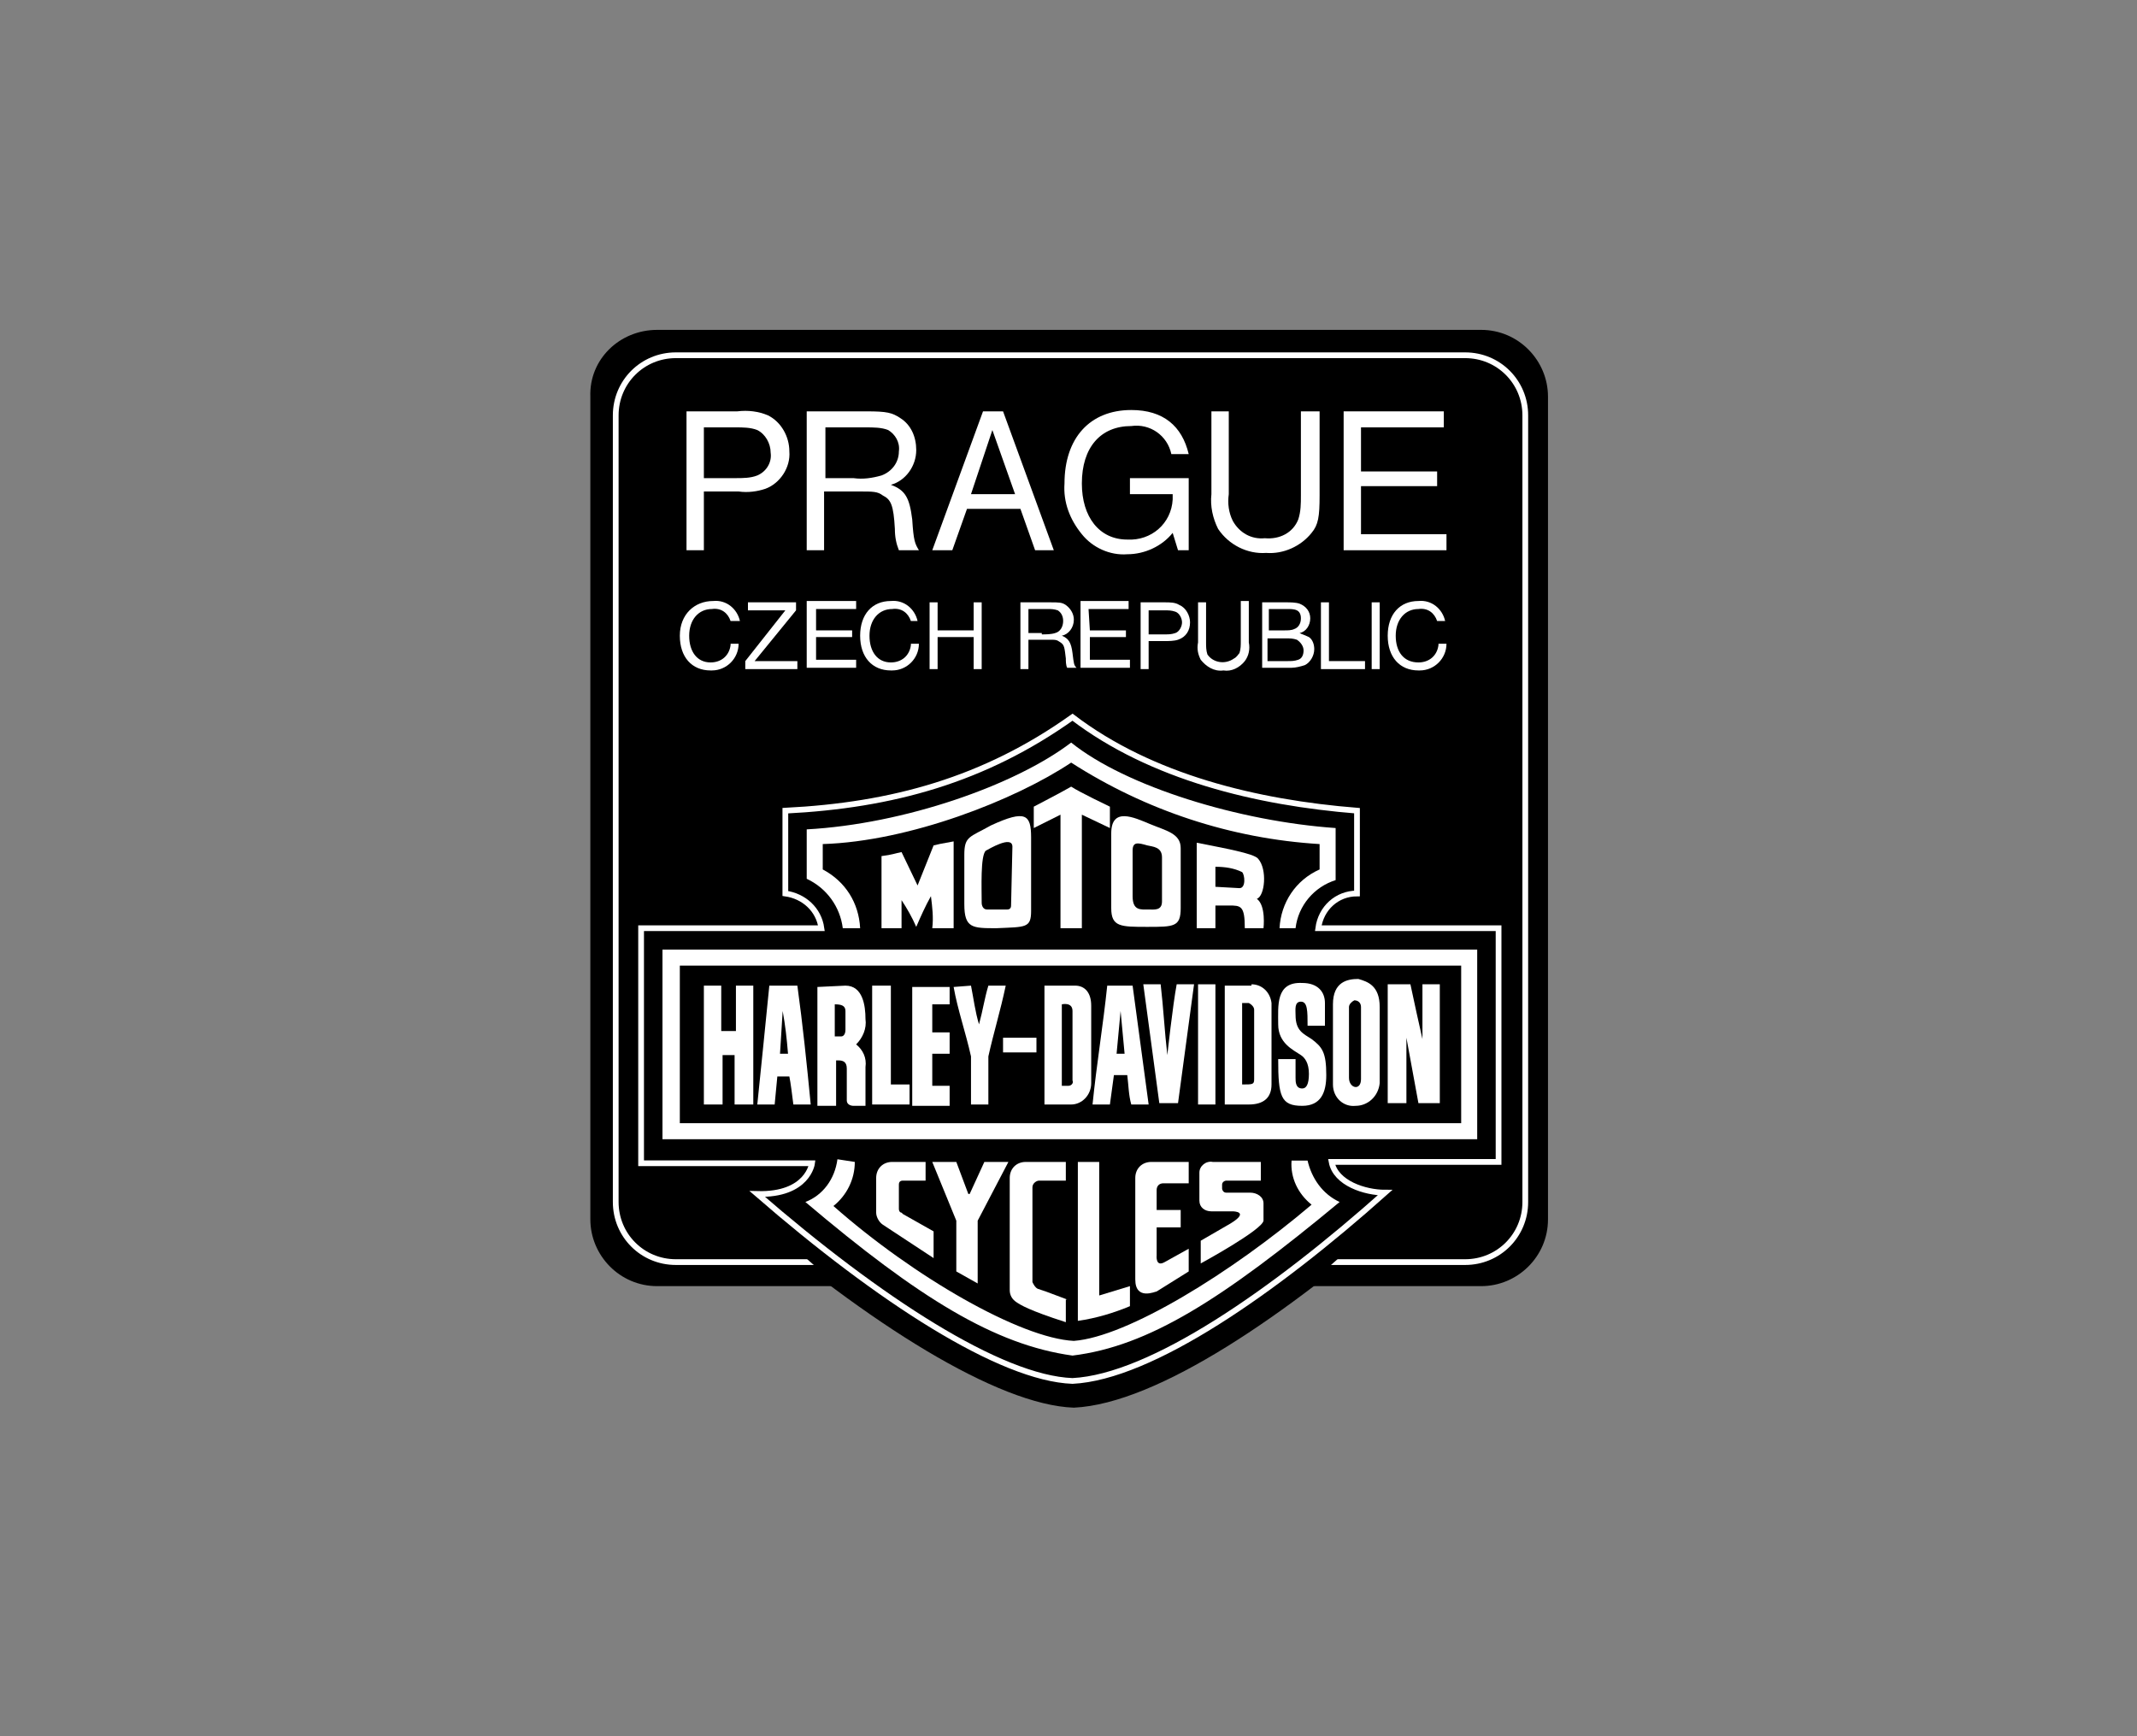 <?xml version="1.0" encoding="utf-8"?>
<!-- Generator: Adobe Illustrator 22.1.0, SVG Export Plug-In . SVG Version: 6.00 Build 0)  -->
<svg version="1.1" id="Vrstva_1" xmlns="http://www.w3.org/2000/svg" xmlns:xlink="http://www.w3.org/1999/xlink" x="0px" y="0px"
	 viewBox="0 0 160 130" style="enable-background:new 0 0 160 130;" width="160" height="130" xml:space="preserve">
<rect x="0" y="0" width="160" height="130" fill="#808080" stroke="none"/>
<style type="text/css">
	.st0{fill:none;stroke:#FFFFFF;stroke-width:0.43;stroke-linecap:round;stroke-linejoin:round;}
	.st1{stroke:#FFFFFF;stroke-width:0.43;}
	.st2{fill:#FFFFFF;}
</style>
<title>Datový zdroj 7logo</title>
<g id="Vrstva_2_1_">
	<g id="harley">
		<path d="M49.2,24.7h61.7c2.8,0,5,2.3,5,5v61.6c0,2.8-2.3,5-5,5H49.2c-2.8,0-5-2.3-5-5V29.7C44.1,26.9,46.4,24.7,49.2,24.7z"/>
		<path d="M80.3,53.4c6.2,4.7,14.6,6.8,22.6,7.4v6.5c-1.5,0-2.8,1.2-3.1,2.7h14.3v18.3h-13.2c0.3,1.7,2.6,2.4,4.3,2.4
			c-8.8,7.7-18.5,14.4-24.8,14.7c-5.7-0.2-15.4-6.3-25-14.6c4,0.1,4.3-2.5,4.3-2.5H46.1V70h14.3c-0.2-1.5-1.3-2.6-2.8-2.7v-6.5
			C66,60.4,73.3,58.4,80.3,53.4z"/>
		<path class="st0" d="M61,94.5H50.6c-2.5,0-4.5-2-4.5-4.5c0,0,0,0,0,0V31.1c0-2.5,2-4.5,4.5-4.5h59.1c2.5,0,4.5,2,4.5,4.5
			c0,0,0,0,0,0V90c0,2.5-2,4.5-4.5,4.5c0,0,0,0,0,0H99.5"/>
		<path class="st1" d="M80.3,53.7c5.9,4.5,13.8,6.4,21.3,7v6.2c-1.5,0-2.7,1.1-2.9,2.6h13.5V87H99.7c0.3,1.6,2.5,2.3,4,2.3
			c-8.3,7.4-17.5,13.8-23.4,14.1c-5.4-0.2-14.5-6.1-23.6-14c3.8,0.1,4.1-2.3,4.1-2.3H48V69.5h13.5c-0.2-1.4-1.3-2.4-2.7-2.6v-6.2
			C66.8,60.3,73.7,58.4,80.3,53.7z"/>
		<path class="st2" d="M100,62v3.9c-1.6,0.5-2.8,1.9-3,3.6h-1.2c0.1-1.9,1.2-3.6,3-4.4c0-0.8,0-1.2,0-1.9c-6.6-0.4-13-2.5-18.6-6.1
			C76,59.9,68.1,63,61.6,63.2v1.9c1.7,0.9,2.7,2.5,2.8,4.4h-1.3c-0.2-1.6-1.2-3-2.7-3.7c0-1.2,0-2.4,0-3.7
			c7.3-0.4,15.6-3.3,19.8-6.5C84.3,58.9,92.8,61.5,100,62z"/>
		<path class="st2" d="M83.1,60.4V62L81,61v8.5h-1.6V61l-2,1v-1.6c0,0,2.3-1.2,2.8-1.5C80.8,59.3,83.1,60.4,83.1,60.4z"/>
		<path class="st2" d="M69.8,69.5c0.1-0.8,0-1.6-0.1-2.4c-0.4,0.7-0.8,1.6-1.1,2.3c-0.3-0.7-0.7-1.4-1.1-2v2.1h-1.5v-5.4
			c0.8-0.1,1-0.2,1.5-0.3l1.2,2.5l1.2-3c0.4-0.1,0.4-0.1,1.5-0.3v6.5L69.8,69.5z"/>
		<path class="st2" d="M77.2,62.7c0,2.3,0,4.6,0,5.5c0,1.3-0.4,1.2-2.6,1.3c-1.8,0-2.4,0-2.4-1.8V64c0-1.4,0.4-1.3,2-2.2
			C76.8,60.6,77.2,61,77.2,62.7z M75.8,63.4c0-0.9-1.8,0.2-2,0.3c-0.4,0.4-0.3,2.8-0.3,3.9c0,0.2,0.1,0.5,0.4,0.5h1.5
			c0.2,0,0.3-0.1,0.3-0.3L75.8,63.4z"/>
		<path class="st2" d="M88.4,63.5v4.5c0,1.4-0.5,1.4-2.5,1.4s-2.7,0-2.7-1.4v-5.6c0-2,1.7-1.2,2.9-0.7S88.4,62.4,88.4,63.5z
			 M85.9,63.3c-0.7-0.2-1.1-0.3-1.1,0.4v3.4c0,1.1,0.6,1,1.2,1c0.4,0,1,0.1,1-0.6c0-1.4,0-1.9,0-3.3C87,63.4,86.3,63.4,85.9,63.3z"
			/>
		<path class="st2" d="M94.2,64.3c0.7,0.8,0.5,2.8-0.1,3c0.7,0.5,0.5,2.2,0.5,2.2h-1.4c0-1.7-0.3-1.7-1.2-1.7H91v1.7h-1.4v-6.4
			C91.6,63.5,93.9,63.9,94.2,64.3z M91,64.9v1.5l1.8,0.1c0.5,0,0.4-1,0.2-1.2C92.4,65,91.7,64.9,91,64.9z"/>
		<rect x="49.6" y="71.1" class="st2" width="61" height="14.2"/>
		<path class="st2" d="M64,87c0,1.3-0.6,2.5-1.6,3.3c6,5.3,14,9.9,18,10.1c4-0.3,11.8-5.1,17.8-10.2c-1-0.8-1.6-2-1.5-3.3h1.2
			c0.3,1.3,1.1,2.5,2.4,3.1c-8.8,7.3-14.3,10.8-20,11.5c-5.8-0.8-11.5-4.3-20-11.5c1.3-0.5,2.2-1.7,2.4-3.2L64,87z"/>
		<rect x="50.9" y="72.3" width="58.5" height="11.8"/>
		<path class="st2" d="M99.2,75.1v1.7h-1.3c0-1.1,0-1.8-0.5-1.8S97,75.6,97,76c0,1.2,0.6,1.4,1.2,1.8c0.8,0.6,1.1,1,1.1,2.7
			c0,1.3-0.4,2.3-1.8,2.3c-1.6,0-1.8-0.7-1.8-3.5H97v1.4c0,0.3,0,0.8,0.5,0.8c0.3,0,0.5-0.3,0.5-1.1s-0.3-1.2-0.6-1.4
			c-0.6-0.4-1.7-0.9-1.7-2.3s-0.2-3.2,1.8-3.1C98.7,73.6,99.2,74.3,99.2,75.1z"/>
		<path class="st2" d="M54.1,77.2h1v-3.4h1.3v8.9H55V79h-0.9v3.7h-1.4v-8.9h1.3V77.2z"/>
		<path class="st2" d="M66.7,81.2h1.4v1.5h-2.8v-8.9h1.4V81.2z"/>
		<path class="st2" d="M71.1,75.2h-1.3v2.1h1.3v1.6h-1.3v2.4h1.3v1.5h-2.8v-8.9h2.8V75.2z"/>
		<path class="st2" d="M72.7,73.8c0.2,1,0.3,1.9,0.6,2.9c0.3-1.1,0.4-1.9,0.7-2.9h1.3c-0.4,1.9-0.9,3.5-1.3,5.3c0,1.4,0,2.2,0,3.6
			h-1.3c0-1.5,0-2.5,0-3.6c-0.4-1.8-1-3.5-1.3-5.2L72.7,73.8z"/>
		<path class="st2" d="M86.9,73.7c0.2,1.7,0.3,3.6,0.5,5.3c0,0,0.4-3.7,0.7-5.3h1.3l-1.2,8.9h-1.4l-1.2-8.9H86.9z"/>
		<rect x="89.7" y="73.7" class="st2" width="1.3" height="9"/>
		<path class="st2" d="M105.6,73.7c0.3,1.4,0.6,2.8,0.9,4.1v-4.1h1.3v8.9h-1.6c-0.3-1.7-0.6-3.2-0.9-4.9v4.9h-1.4v-8.9H105.6z"/>
		<path class="st2" d="M103.3,75.4v5.7c-0.1,1-0.9,1.7-1.8,1.7c-0.9,0.1-1.7-0.6-1.7-1.6c0-0.1,0-0.1,0-0.2v-5.8
			c0-1.7,1.1-1.9,1.9-1.9C102.4,73.5,103.3,73.8,103.3,75.4z M101,75.4c0,1.1,0,3.3,0,5.3c0,0.8,0.9,1,0.9,0.1v-5.4
			c0-0.3-0.2-0.5-0.5-0.5C101.2,75,101,75.2,101,75.4L101,75.4z"/>
		<path class="st2" d="M80.5,73.8c0.7,0,1.2,0.5,1.2,1.5c0,1.9,0,4.2,0,5.8c0,0.9-0.7,1.6-1.5,1.6c0,0-0.1,0-0.1,0h-1.9v-8.9
			L80.5,73.8z M79.5,75.2v6.1h0.5c0.2,0,0.4-0.2,0.3-0.4c0-1.1,0-4.9,0-5.2C80.3,75,79.5,75.2,79.5,75.2L79.5,75.2z"/>
		<path class="st2" d="M93.7,73.7c0.8,0,1.4,0.6,1.5,1.4c0,0.1,0,0.1,0,0.2v5.9c0,1-0.6,1.5-1.7,1.5h-1.8v-8.9H93.7z M93.5,75.1H93
			v6.1c0.8,0,0.9,0,0.9-0.4c0,0,0-3.6,0-5.2C93.9,75.4,93.7,75.2,93.5,75.1z"/>
		<path class="st2" d="M63.3,73.8c1.3,0,1.5,1.5,1.5,2.5c0.1,0.7-0.2,1.4-0.7,1.9c0.5,0.4,0.8,1,0.7,1.7v2.9h-0.9
			c-0.2,0-0.5-0.1-0.5-0.4v-2.4c0-0.5-0.3-0.6-0.6-0.6h-0.2v3.4h-1.4v-8.9L63.3,73.8z M62.5,75.2v2.4H63c0.1,0,0.3-0.1,0.3-0.5
			s0-1,0-1.4S63,75.2,62.5,75.2z"/>
		<path class="st2" d="M86,82.7h-1.3c-0.2-0.7-0.2-1.4-0.3-2.2h-1l-0.3,2.2h-1.3c0.3-3,0.8-6,1.1-8.9h1.9L86,82.7z M83.9,75.7
			l-0.3,3.2h0.6C84.1,77.8,84,76.7,83.9,75.7z"/>
		<path class="st2" d="M59.7,73.8c0.4,2.9,0.7,5.8,1,8.9h-1.3c-0.1-0.8-0.2-1.6-0.3-2.1h-0.9L58,82.7h-1.3c0.3-2.9,0.6-5.9,0.9-8.9
			L59.7,73.8z M58.6,75.7l-0.2,3.2H59C58.9,77.7,58.8,76.8,58.6,75.7z"/>
		<rect x="75.1" y="77.7" class="st2" width="2.5" height="1.1"/>
		<polygon class="st2" points="69.8,87 71.6,87 72.5,89.4 72.6,89.4 73.7,87 75.5,87 73.2,91.4 73.2,96.1 71.6,95.2 71.6,91.4 		"/>
		<path class="st2" d="M66.1,91.7l3.8,2.5v-1.8l0-0.2l-2.3-1.3l-0.1-0.1c-0.1,0-0.2-0.1-0.2-0.3v-1.8c0-0.2,0.1-0.3,0.3-0.3h0h1.7
			V87h-2.5c-0.7,0-1.2,0.5-1.2,1.2v2.6C65.6,91.1,65.8,91.5,66.1,91.7z"/>
		<path class="st2" d="M79.9,97.3l-1.6-0.6l-0.6-0.2c-0.2-0.1-0.3-0.3-0.4-0.5v-7.1c0-0.3,0.3-0.5,0.5-0.5c0,0,0,0,0,0h2V87h-3
			c-0.7,0-1.2,0.5-1.2,1.2c0,0,0,0,0,0v8.4c0,0.4,0.2,0.7,0.5,0.9l0,0c0.3,0.2,0.9,0.6,3.7,1.5V97.3z"/>
		<path class="st2" d="M82.4,87h-1.7v11.9c1.4-0.2,2.7-0.6,3.9-1.1v-1.5l-2.3,0.7V87z"/>
		<path class="st2" d="M89,88.4V87h-2.8c-0.7,0-1.2,0.5-1.2,1.2v7.6c0,1.6,1.5,0.9,1.6,0.9l2.4-1.5v-1.7l-1.8,1
			c-0.7,0.4-0.6-0.5-0.6-0.5v-2.1h1.8v-1.3h-1.8v-1.3v-0.2c0-0.3,0.2-0.5,0.5-0.5c0,0,0,0,0,0H89z"/>
		<path class="st2" d="M91.8,88.4c-0.1,0-0.3,0.1-0.3,0.3V89c0,0.1,0.1,0.3,0.3,0.3c0,0,0,0,0,0h1.8c0.5,0,1,0.3,1,0.8c0,0,0,0,0,0
			v1.3c-0.1,0.7-4.7,3.2-4.7,3.2v-1.7l1.9-1.1c2-1.1,0.5-1.1,0.5-1.1h-1.6c-0.5,0-0.9-0.3-0.9-0.8c0,0,0,0,0,0v-2.1
			c0-0.5,0.5-0.9,1-0.8c0,0,0,0,0,0h3.6v1.4L91.8,88.4z"/>
		<path class="st2" d="M52.7,41.2h-1.3V30.8h3.8c0.8-0.1,1.6,0,2.3,0.3c1,0.5,1.6,1.6,1.6,2.7c0.1,1.2-0.7,2.4-1.8,2.8
			c-0.6,0.2-1.3,0.3-2,0.2h-2.6V41.2z M55.1,35.8c0.5,0,1.1,0,1.6-0.2c0.7-0.3,1.1-1,1-1.7c0-0.7-0.4-1.4-1-1.7
			c-0.5-0.2-1.1-0.2-1.6-0.2h-2.4v3.8H55.1z"/>
		<path class="st2" d="M61.7,41.2h-1.3V30.8h4.5c1.5,0,1.9,0.1,2.5,0.5c0.8,0.5,1.2,1.4,1.2,2.4c0,1.2-0.8,2.3-1.9,2.6
			c1.1,0.4,1.4,1,1.6,2.6c0.1,1.6,0.2,1.8,0.5,2.3h-1.5c-0.2-0.5-0.3-1-0.3-1.6c-0.1-1.8-0.3-2.2-0.9-2.5c-0.4-0.3-0.7-0.3-1.8-0.3
			h-2.6V41.2z M63.9,35.8c0.7,0.1,1.4,0,2.1-0.2c0.8-0.3,1.3-1,1.3-1.8c0.1-0.7-0.3-1.3-0.8-1.6c-0.5-0.2-1.1-0.2-1.7-0.2h-3v3.8
			H63.9z"/>
		<path class="st2" d="M77.5,41.2l-1.1-3.1h-4l-1.1,3.1h-1.5l3.8-10.4h1.5l3.8,10.4H77.5z M76,37l-1.7-4.8L72.7,37H76z"/>
		<path class="st2" d="M89,35.7v5.5h-0.8l-0.4-1.3c-0.8,1-2.1,1.6-3.4,1.6c-1.3,0.1-2.6-0.5-3.4-1.5c-0.9-1.1-1.4-2.4-1.3-3.8
			c0-3.4,1.9-5.5,5-5.5c2.4,0,3.8,1.2,4.3,3.3h-1.3c-0.3-1.4-1.6-2.3-3-2.1c-2.3,0-3.7,1.6-3.7,4.3c0,2.5,1.3,4.2,3.4,4.2
			c1.8,0.1,3.3-1.2,3.4-3c0-0.1,0-0.3,0-0.4l0,0h-3.2v-1.2H89z"/>
		<path class="st2" d="M98.8,30.8v6.3c0,1.6-0.1,2.2-0.6,2.8c-0.8,1-2.1,1.6-3.4,1.5c-1.4,0.1-2.8-0.6-3.6-1.8
			c-0.4-0.8-0.6-1.7-0.5-2.6v-6.2h1.3V37c-0.1,0.7,0,1.4,0.3,2c0.5,0.9,1.4,1.4,2.4,1.3c1.1,0.1,2.1-0.4,2.5-1.4
			c0.2-0.6,0.2-1.2,0.2-1.8v-6.3H98.8z"/>
		<path class="st2" d="M101.9,35.3h5.7v1.1h-5.7V40h6.4v1.2h-7.7V30.8h7.5V32h-6.2V35.3z"/>
		<path class="st2" d="M54.7,46.5c-0.2-0.6-0.7-1-1.4-0.9c-1,0-1.7,0.8-1.7,2s0.6,2,1.6,2c0.8,0,1.4-0.5,1.5-1.3c0,0,0-0.1,0-0.1
			h0.6c0,1.1-0.9,2-2,2c0,0-0.1,0-0.1,0c-1.4,0-2.3-1-2.3-2.6S52,45,53.4,45c1-0.1,1.8,0.6,2,1.5L54.7,46.5z"/>
		<path class="st2" d="M56.5,49.5h3.2v0.6h-3.9v-0.6l3-3.8H56v-0.6h3.6v0.6L56.5,49.5z"/>
		<path class="st2" d="M61.1,47.2h2.7v0.5h-2.7v1.7h3v0.6h-3.7v-5h3.7v0.6h-3V47.2z"/>
		<path class="st2" d="M68.2,46.5c-0.2-0.6-0.7-1-1.4-0.9c-1,0-1.7,0.8-1.7,2s0.6,2,1.6,2c0.8,0,1.4-0.5,1.5-1.3c0,0,0-0.1,0-0.1
			h0.6c0,1.1-0.9,2-2,2c0,0-0.1,0-0.1,0c-1.4,0-2.3-1-2.3-2.6s0.9-2.6,2.3-2.6c1-0.1,1.8,0.6,2,1.5L68.2,46.5z"/>
		<path class="st2" d="M70.2,47.2h2.7v-2.1h0.6v5h-0.6v-2.4h-2.7v2.4h-0.6v-5h0.6V47.2z"/>
		<path class="st2" d="M77,50.1h-0.6v-5h2.2c0.7,0,0.9,0,1.2,0.2c0.4,0.3,0.6,0.7,0.6,1.1c0,0.6-0.4,1.1-0.9,1.2
			c0.5,0.2,0.7,0.5,0.8,1.3c0.1,0.8,0.1,0.9,0.3,1.1h-0.7c-0.1-0.2-0.1-0.5-0.1-0.7c-0.1-0.8-0.1-1-0.4-1.2
			c-0.3-0.2-0.3-0.2-0.9-0.2H77V50.1z M78,47.5c0.3,0,0.7,0,1-0.1c0.4-0.1,0.6-0.5,0.6-0.9c0-0.3-0.1-0.6-0.4-0.8
			c-0.3-0.1-0.5-0.1-0.8-0.1H77v1.8H78z"/>
		<path class="st2" d="M81.6,47.2h2.7v0.5h-2.7v1.7h3v0.6h-3.7v-5h3.6v0.6h-3L81.6,47.2z"/>
		<path class="st2" d="M86,50.1h-0.6v-5h1.8c0.4,0,0.8,0,1.1,0.2c0.5,0.2,0.8,0.8,0.8,1.3c0,0.6-0.3,1.1-0.9,1.3
			c-0.3,0.1-0.7,0.1-1,0.1H86V50.1z M87.2,47.5c0.3,0,0.5,0,0.8-0.1c0.3-0.1,0.5-0.5,0.5-0.8c0-0.3-0.2-0.7-0.5-0.8
			c-0.3-0.1-0.5-0.1-0.8-0.1H86v1.8H87.2z"/>
		<path class="st2" d="M93.5,45.1v3c0.1,0.5,0,1-0.3,1.4c-0.4,0.5-1,0.8-1.6,0.7c-0.7,0.1-1.3-0.3-1.7-0.8c-0.2-0.4-0.3-0.8-0.2-1.3
			v-3h0.6v3c0,0.3,0,0.6,0.1,0.9c0.4,0.6,1.3,0.8,2,0.3c0.2-0.1,0.3-0.3,0.4-0.4c0.1-0.3,0.1-0.6,0.1-0.9v-3H93.5z"/>
		<path class="st2" d="M94.3,45.1h2c0.3,0,0.7,0,1,0.1c0.5,0.2,0.8,0.6,0.8,1.1c0,0.5-0.3,1-0.8,1.1c0.2,0.1,0.5,0.2,0.7,0.3
			c0.3,0.2,0.4,0.6,0.4,0.9c0,0.5-0.3,1-0.7,1.2c-0.3,0.1-0.7,0.2-1,0.2h-2.2V45.1z M96.2,47.2c0.2,0,0.5,0,0.7-0.1
			c0.3-0.1,0.5-0.4,0.5-0.8c0-0.3-0.1-0.5-0.3-0.6c-0.2-0.1-0.5-0.1-0.7-0.1h-1.4v1.6H96.2z M96.4,49.5c0.3,0,0.5,0,0.8-0.1
			c0.3-0.1,0.4-0.4,0.4-0.7c0-0.3-0.2-0.6-0.5-0.8c-0.3-0.1-0.5-0.1-0.8-0.1h-1.4v1.7H96.4z"/>
		<path class="st2" d="M99.5,49.5h2.7v0.6h-3.3v-5h0.6V49.5z"/>
		<path class="st2" d="M103.3,50.1h-0.6v-5h0.6V50.1z"/>
		<path class="st2" d="M107.6,46.5c-0.2-0.6-0.7-1-1.4-0.9c-1,0-1.7,0.8-1.7,2s0.6,2,1.7,2c0.8,0,1.4-0.5,1.5-1.3c0,0,0-0.1,0-0.1
			h0.6c0,1.1-0.9,2-2,2c0,0-0.1,0-0.1,0c-1.4,0-2.3-1-2.3-2.6s0.9-2.6,2.3-2.6c1-0.1,1.8,0.6,2,1.5L107.6,46.5z"/>
		<polygon points="98.2,96 100.8,93.7 100.2,93.3 97.7,95.5 		"/>
		<polygon points="62.9,95.5 60.3,93.2 60,93.9 62.5,96.1 		"/>
	</g>
</g>
</svg>
